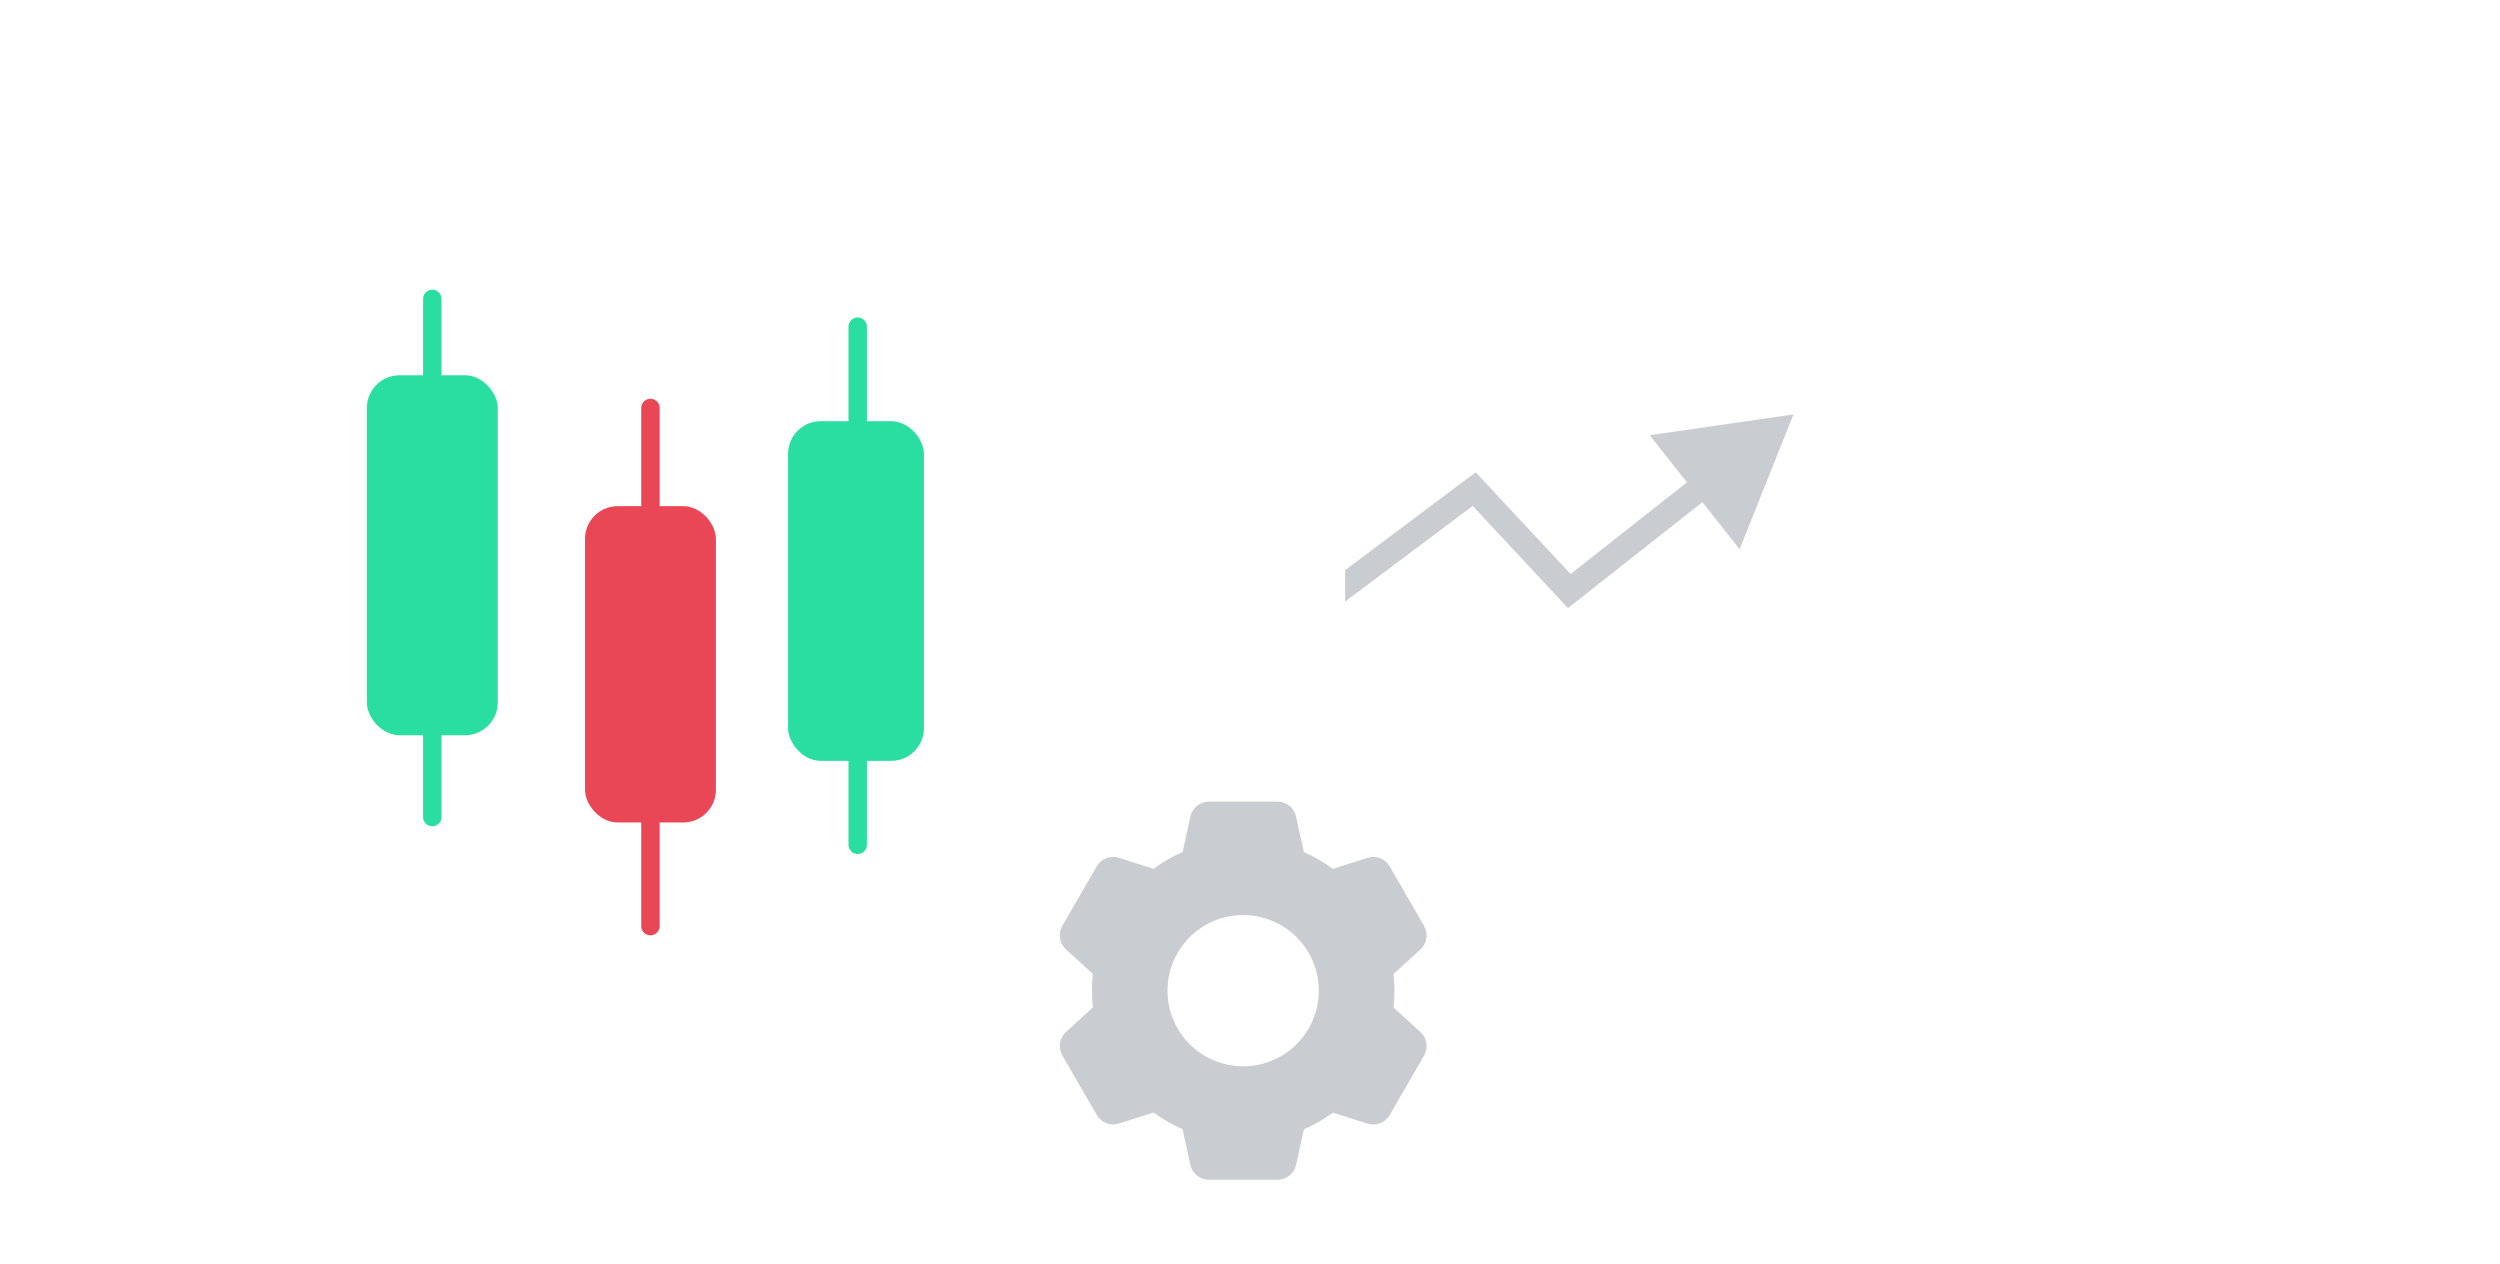 <svg width="184" height="93" viewBox="0 0 184 93" fill="none" xmlns="http://www.w3.org/2000/svg">
<path d="M132 30.5L121.419 32.031L128.035 40.429L132 30.5ZM115.5 43.5L114.823 44.132L115.404 44.754L116.073 44.227L115.5 43.5ZM108.5 36L109.177 35.368L108.61 34.761L107.945 35.259L108.5 36ZM124.881 34.93L114.927 42.773L116.073 44.227L126.027 36.384L124.881 34.93ZM116.177 42.868L109.177 35.368L107.823 36.632L114.823 44.132L116.177 42.868ZM107.945 35.259L89.445 49.121L90.555 50.603L109.055 36.741L107.945 35.259Z" fill="#C9CDD2"/>
<g filter="url(#filter0_d_321_2217)">
<path d="M89 9H20C14.477 9 10 13.477 10 19V70C10 75.523 14.477 80 20 80H89C94.523 80 99 75.523 99 70V19C99 13.477 94.523 9 89 9Z" fill="white"/>
</g>
<path d="M94.033 86.829H88.968C88.651 86.829 88.343 86.72 88.096 86.521C87.848 86.323 87.677 86.045 87.609 85.735L87.042 83.114C86.287 82.782 85.57 82.369 84.906 81.879L82.35 82.693C82.048 82.79 81.721 82.78 81.425 82.665C81.129 82.551 80.881 82.338 80.722 82.063L78.184 77.679C78.027 77.403 77.968 77.083 78.017 76.77C78.066 76.457 78.22 76.169 78.453 75.955L80.436 74.146C80.346 73.326 80.346 72.499 80.436 71.68L78.453 69.876C78.219 69.661 78.065 69.373 78.017 69.06C77.968 68.746 78.027 68.425 78.184 68.15L80.717 63.763C80.876 63.488 81.124 63.275 81.42 63.161C81.716 63.046 82.042 63.036 82.345 63.133L84.901 63.947C85.24 63.696 85.594 63.462 85.958 63.251C86.31 63.053 86.672 62.874 87.042 62.714L87.61 60.095C87.678 59.785 87.849 59.507 88.096 59.308C88.343 59.109 88.651 59 88.968 59H94.033C94.35 59 94.658 59.109 94.905 59.308C95.152 59.507 95.323 59.785 95.391 60.095L95.964 62.715C96.719 63.048 97.435 63.462 98.1 63.949L100.657 63.135C100.96 63.039 101.286 63.049 101.582 63.164C101.878 63.279 102.125 63.491 102.284 63.766L104.816 68.153C105.139 68.719 105.028 69.436 104.548 69.877L102.565 71.686C102.655 72.505 102.655 73.332 102.565 74.151L104.548 75.96C105.028 76.403 105.139 77.118 104.816 77.684L102.284 82.071C102.125 82.346 101.877 82.559 101.581 82.674C101.285 82.788 100.959 82.798 100.656 82.702L98.1 81.888C97.436 82.377 96.721 82.79 95.966 83.121L95.391 85.735C95.323 86.045 95.151 86.322 94.904 86.521C94.657 86.72 94.35 86.828 94.033 86.829V86.829ZM91.495 67.349C90.019 67.349 88.603 67.935 87.559 68.979C86.516 70.023 85.929 71.438 85.929 72.914C85.929 74.391 86.516 75.806 87.559 76.85C88.603 77.894 90.019 78.48 91.495 78.48C92.971 78.48 94.387 77.894 95.43 76.85C96.474 75.806 97.061 74.391 97.061 72.914C97.061 71.438 96.474 70.023 95.43 68.979C94.387 67.935 92.971 67.349 91.495 67.349V67.349Z" fill="#C9CDD2"/>
<rect x="27" y="27.62" width="9.634" height="26.493" rx="2.408" fill="#2ADEA1"/>
<path d="M31.817 22V60.134" stroke="#2ADEA1" stroke-width="1.357" stroke-linecap="round"/>
<path d="M47.873 30.028V68.162" stroke="#E94656" stroke-width="1.357" stroke-linecap="round"/>
<path d="M63.127 24.042V62.176" stroke="#2ADEA1" stroke-width="1.357" stroke-linecap="round"/>
<rect x="43.057" y="37.253" width="9.634" height="23.282" rx="2.408" fill="#E94656"/>
<rect x="58" y="31" width="10" height="25" rx="2.408" fill="#2ADEA1"/>
<defs>
<filter id="filter0_d_321_2217" x="4" y="5" width="101" height="83" filterUnits="userSpaceOnUse" color-interpolation-filters="sRGB">
<feFlood flood-opacity="0" result="BackgroundImageFix"/>
<feColorMatrix in="SourceAlpha" type="matrix" values="0 0 0 0 0 0 0 0 0 0 0 0 0 0 0 0 0 0 127 0" result="hardAlpha"/>
<feOffset dy="2"/>
<feGaussianBlur stdDeviation="3"/>
<feColorMatrix type="matrix" values="0 0 0 0 0.263 0 0 0 0 0.337 0 0 0 0 0.627 0 0 0 0.196 0"/>
<feBlend mode="normal" in2="BackgroundImageFix" result="effect1_dropShadow_321_2217"/>
<feBlend mode="normal" in="SourceGraphic" in2="effect1_dropShadow_321_2217" result="shape"/>
</filter>
</defs>
</svg>
